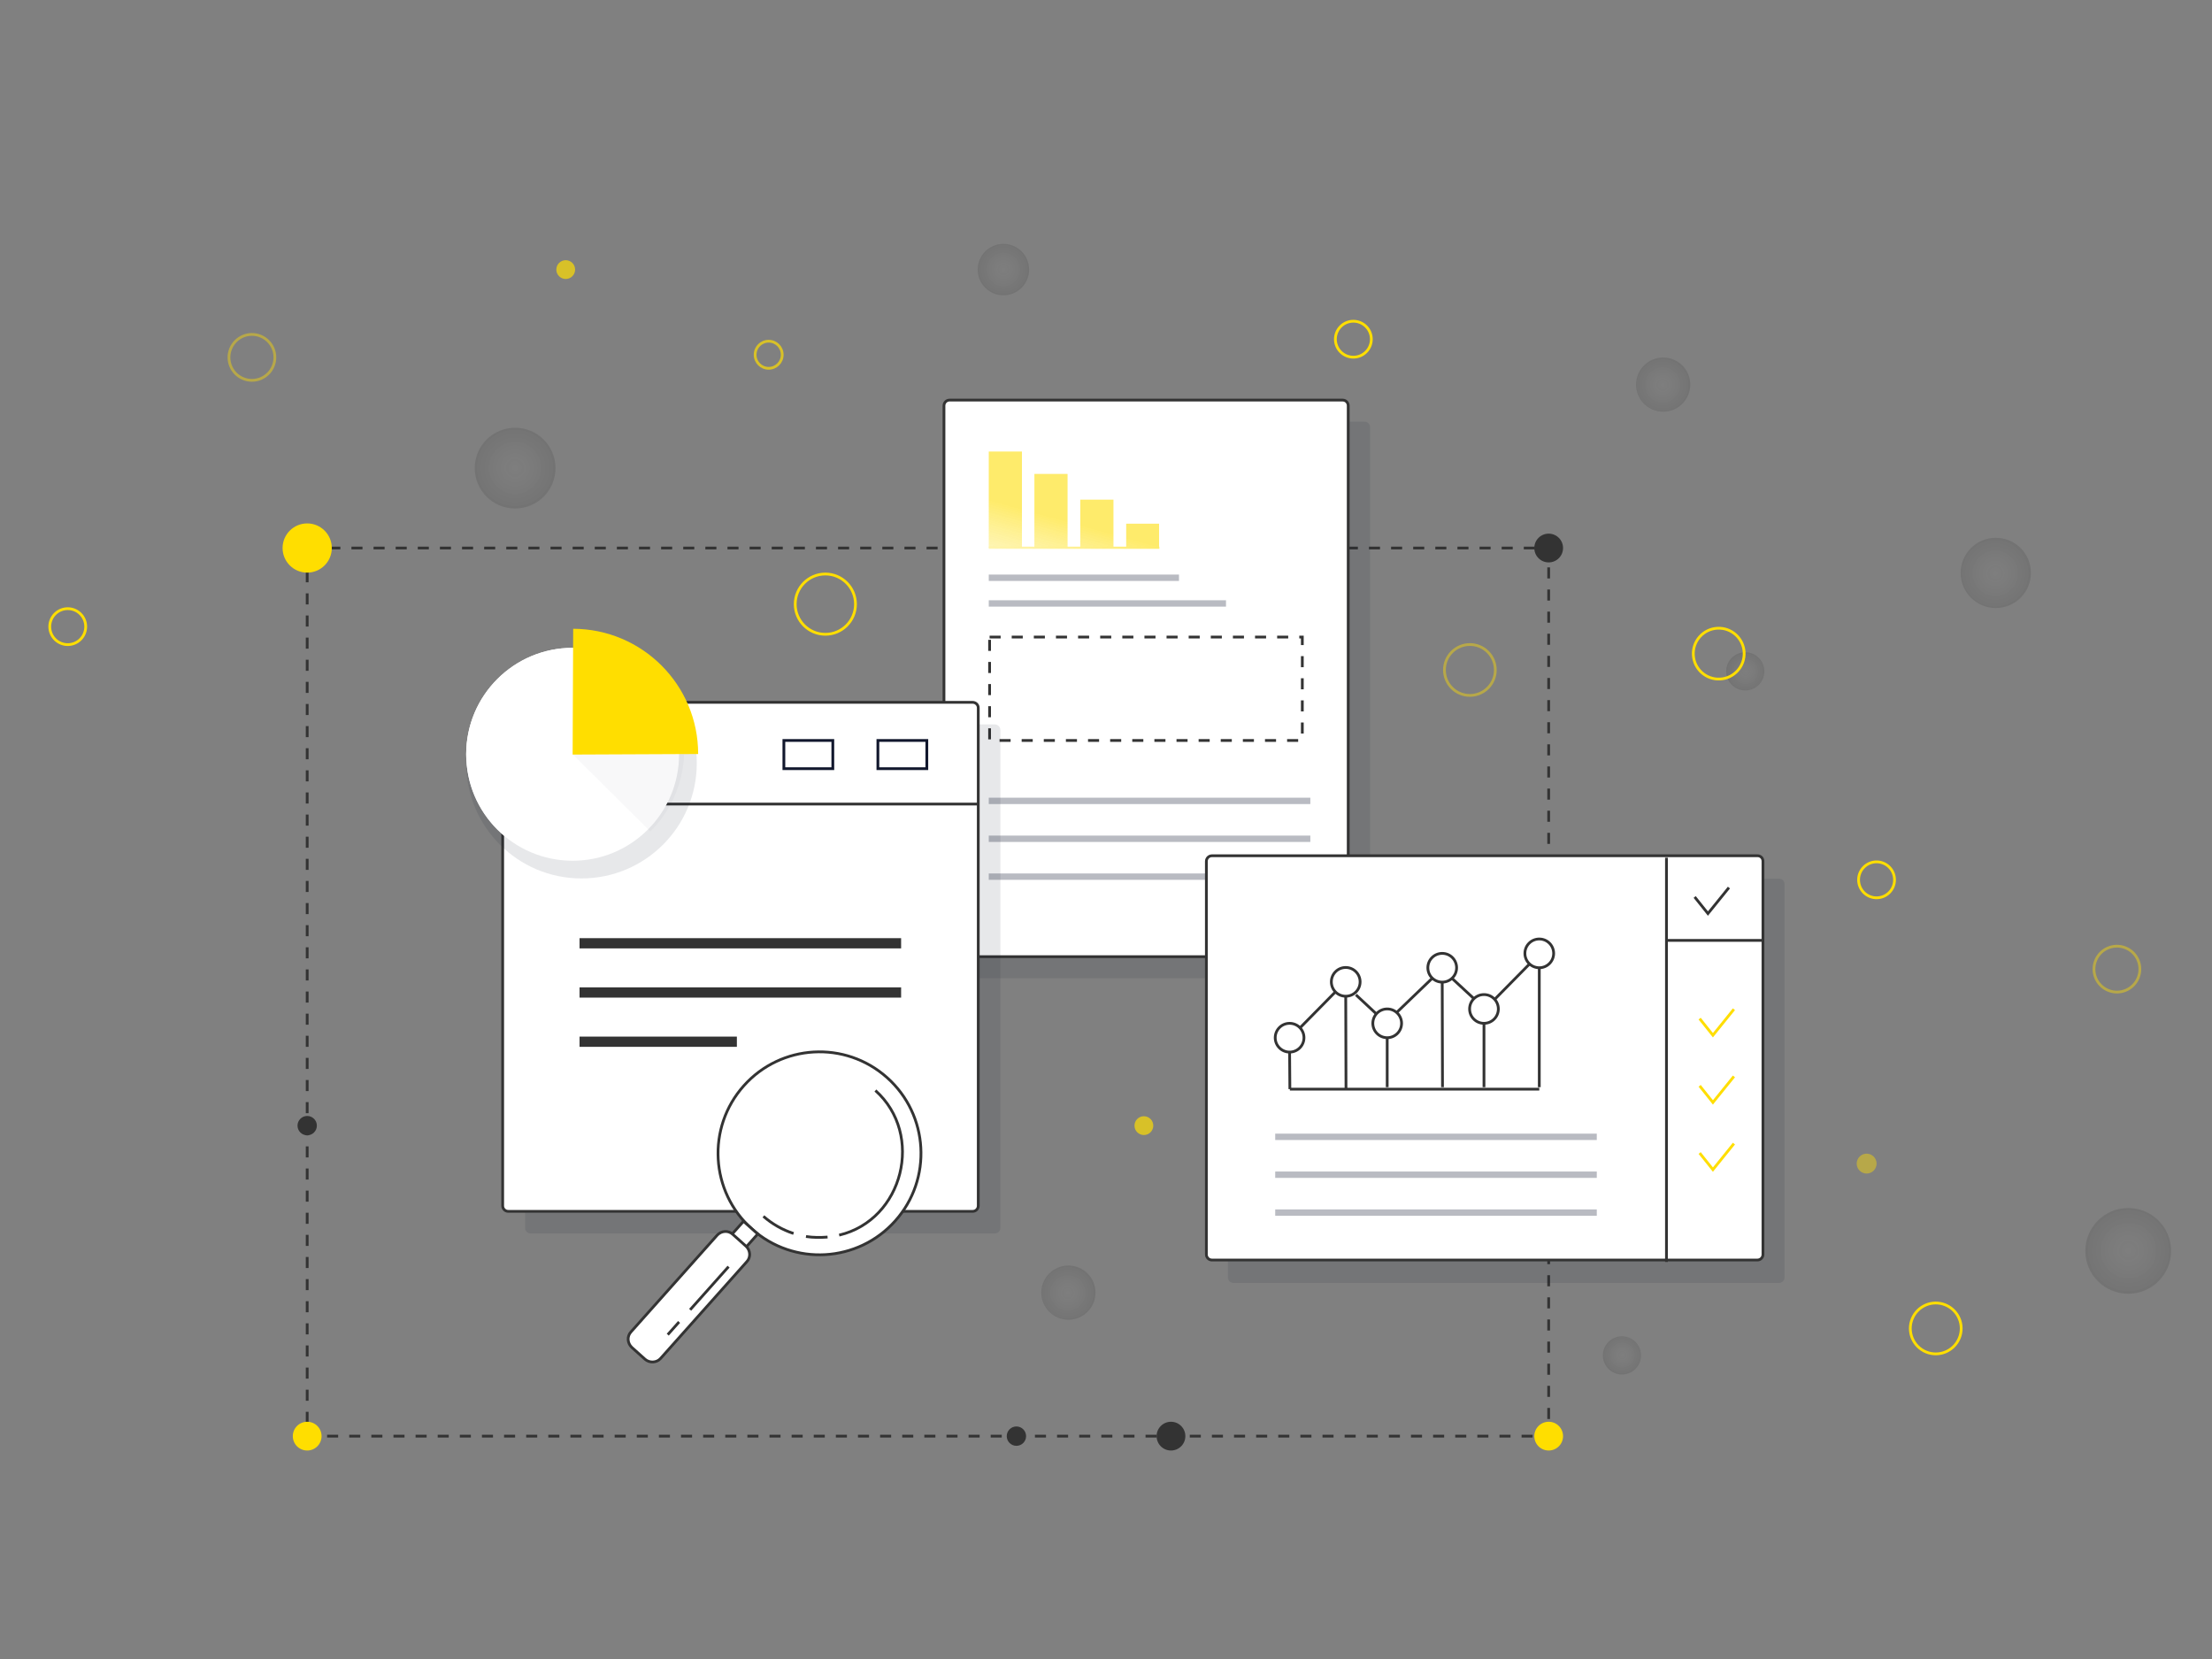 <svg id="Layer_1" xmlns="http://www.w3.org/2000/svg" viewBox="0 0 800 600"><rect x="0" y="0" width="800" height="600" fill="#808080" stroke="none"/><style>.st1{opacity:.1;fill:#11172d}.st2{fill:#fff;stroke:#333;stroke-miterlimit:10}.st4{opacity:.29;fill:#11172d}.st11{fill:#333}.st12{fill:#fff}.st13,.st15,.st19{fill:none;stroke:#333;stroke-miterlimit:10}.st15,.st19{stroke:#ffde00}.st19{opacity:.43}.st24{opacity:.69}.st24,.st27{fill:#ffde00}</style><path fill="none" stroke="#333" stroke-miterlimit="10" stroke-dasharray="4" d="M111.1 198.2h449v321.2h-449z"/><path class="st1" d="M493.5 353.8H351.3c-1.1 0-2-.9-2-2V154.5c0-1.1.9-2 2-2h142.2c1.1 0 2 .9 2 2v197.4c0 1-.9 1.9-2 1.9z"/><path class="st2" d="M485.6 346H343.4c-1.1 0-2-.9-2-2V146.7c0-1.1.9-2 2-2h142.2c1.1 0 2 .9 2 2V344c0 1.1-.9 2-2 2z"/><path fill="#fff" stroke="#333" stroke-miterlimit="10" stroke-dasharray="4" d="M357.9 230.4H471v37.4H357.9z"/><path class="st4" d="M357.6 288.5h116.3v2.3H357.6zm0-71.4h85.8v2.3h-85.8zm0-9.3h68.8v2.3h-68.8zm0 94.4h116.3v2.3H357.6zm0 13.7h116.3v2.3H357.6z"/><g opacity=".58"><linearGradient id="SVGID_1_" gradientUnits="userSpaceOnUse" x1="370.085" y1="157.073" x2="347.007" y2="240.73"><stop offset=".302" stop-color="#fedd00"/><stop offset=".536" stop-color="#feed76" stop-opacity=".776"/><stop offset=".735" stop-color="#fff9d4" stop-opacity=".585"/><stop offset=".824" stop-color="#fffef9" stop-opacity=".5"/><stop offset="1" stop-color="#fff"/></linearGradient><path fill="url(#SVGID_1_)" d="M357.6 198h12v-34.7h-12z"/><linearGradient id="SVGID_2_" gradientUnits="userSpaceOnUse" x1="386.506" y1="161.603" x2="363.428" y2="245.259"><stop offset=".302" stop-color="#fedd00"/><stop offset=".536" stop-color="#feed76" stop-opacity=".776"/><stop offset=".735" stop-color="#fff9d4" stop-opacity=".585"/><stop offset=".824" stop-color="#fffef9" stop-opacity=".5"/><stop offset="1" stop-color="#fff"/></linearGradient><path fill="url(#SVGID_2_)" d="M374.1 198h12v-26.6h-12z"/><linearGradient id="SVGID_3_" gradientUnits="userSpaceOnUse" x1="403.086" y1="166.177" x2="380.008" y2="249.833"><stop offset=".302" stop-color="#fedd00"/><stop offset=".536" stop-color="#feed76" stop-opacity=".776"/><stop offset=".735" stop-color="#fff9d4" stop-opacity=".585"/><stop offset=".824" stop-color="#fffef9" stop-opacity=".5"/><stop offset="1" stop-color="#fff"/></linearGradient><path fill="url(#SVGID_3_)" d="M390.7 198h12v-17.3h-12z"/><linearGradient id="SVGID_4_" gradientUnits="userSpaceOnUse" x1="419.587" y1="170.728" x2="396.509" y2="254.385"><stop offset=".302" stop-color="#fedd00"/><stop offset=".536" stop-color="#feed76" stop-opacity=".776"/><stop offset=".735" stop-color="#fff9d4" stop-opacity=".585"/><stop offset=".824" stop-color="#fffef9" stop-opacity=".5"/><stop offset="1" stop-color="#fff"/></linearGradient><path fill="url(#SVGID_4_)" d="M407.3 198h11.9v-8.6h-11.9z"/><linearGradient id="SVGID_5_" gradientUnits="userSpaceOnUse" x1="397.634" y1="164.673" x2="374.557" y2="248.329"><stop offset=".302" stop-color="#fedd00"/><stop offset=".536" stop-color="#feed76" stop-opacity=".776"/><stop offset=".735" stop-color="#fff9d4" stop-opacity=".585"/><stop offset=".824" stop-color="#fffef9" stop-opacity=".5"/><stop offset="1" stop-color="#fff"/></linearGradient><path fill="url(#SVGID_5_)" d="M357.6 197.7h61.7v.8h-61.7z"/></g><path class="st1" d="M361.8 264v180.1c0 1.1-.9 2-2 2H191.9c-1.1 0-2-.9-2-2V264c0-1.1.9-2 2-2h167.9c1.1 0 2 .9 2 2z"/><path class="st2" d="M353.8 256v180.1c0 1.1-.9 2-2 2h-168c-1.1 0-2-.9-2-2V256c0-1.1.9-2 2-2h167.9c1.2 0 2.1.9 2.1 2z"/><path class="st11" d="M209.6 339.3h116.3v3.7H209.6zm0 17.8h116.3v3.7H209.6zm0 17.8h56.9v3.7h-56.9z"/><circle class="st12" cx="207.1" cy="272.8" r="38.5"/><ellipse transform="rotate(-48.279 296.409 417.12)" class="st2" cx="296.4" cy="417.1" rx="36.7" ry="36.7"/><path class="st13" d="M287 446.1c-4-1.3-7.7-3.4-10.9-6.2m23.2 7.5c-2.6.2-5.2.2-7.8-.2m25.1-52.8c17.8 15.9 10.1 46.8-13.1 52.3"/><path transform="rotate(41.721 269.186 446.47)" class="st2" d="M265.8 443.1h6.9v6.7h-6.9z"/><path class="st2" d="M233.3 491.6l-4.8-4.3c-1.6-1.5-1.8-4-.3-5.6l31.2-35c1.5-1.6 4-1.8 5.6-.3l4.8 4.3c1.6 1.5 1.8 4 .3 5.6l-31.2 35c-1.4 1.6-4 1.7-5.6.3z"/><path class="st13" d="M245.6 478.1c-1.4 1.5-2.7 3.1-4.1 4.6m22-24.6c-4.6 5.2-9.3 10.4-13.9 15.6"/><radialGradient id="SVGID_6_" cx="-2723.871" cy="345.856" r="6.905" gradientTransform="scale(-1 1) rotate(10.987 -1142.252 11173.174)" gradientUnits="userSpaceOnUse"><stop offset="0" stop-color="#2e2e2e" stop-opacity=".04"/><stop offset=".312" stop-color="#252525" stop-opacity=".09"/><stop offset=".825" stop-color="#0c0c0c" stop-opacity=".172"/><stop offset="1" stop-color="#020202" stop-opacity=".2"/></radialGradient><circle cx="631.2" cy="242.8" r="6.9" opacity=".5" fill="url(#SVGID_6_)"/><ellipse transform="rotate(-3 621.57 236.337) scale(1)" class="st15" cx="621.6" cy="236.4" rx="9.2" ry="9.2"/><radialGradient id="SVGID_7_" cx="-4331.81" cy="1891.725" r="9.844" gradientTransform="scale(-1 1) rotate(-37.013 -5084.417 -4557.022)" gradientUnits="userSpaceOnUse"><stop offset="0" stop-color="#2e2e2e" stop-opacity=".04"/><stop offset=".312" stop-color="#252525" stop-opacity=".09"/><stop offset=".825" stop-color="#0c0c0c" stop-opacity=".172"/><stop offset="1" stop-color="#020202" stop-opacity=".2"/></radialGradient><circle cx="601.5" cy="139.1" r="9.8" opacity=".5" fill="url(#SVGID_7_)"/><radialGradient id="SVGID_8_" cx="-4357.706" cy="2283.446" r="9.844" gradientTransform="scale(-1 1) rotate(-37.013 -5084.417 -4557.022)" gradientUnits="userSpaceOnUse"><stop offset="0" stop-color="#2e2e2e" stop-opacity=".04"/><stop offset=".312" stop-color="#252525" stop-opacity=".09"/><stop offset=".825" stop-color="#0c0c0c" stop-opacity=".172"/><stop offset="1" stop-color="#020202" stop-opacity=".2"/></radialGradient><circle cx="386.4" cy="467.5" r="9.8" opacity=".5" fill="url(#SVGID_8_)"/><radialGradient id="SVGID_9_" cx="-4468.871" cy="1873.699" r="12.66" gradientTransform="scale(-1 1) rotate(-37.013 -5084.417 -4557.022)" gradientUnits="userSpaceOnUse"><stop offset="0" stop-color="#2e2e2e" stop-opacity=".04"/><stop offset=".312" stop-color="#252525" stop-opacity=".09"/><stop offset=".825" stop-color="#0c0c0c" stop-opacity=".172"/><stop offset="1" stop-color="#020202" stop-opacity=".2"/></radialGradient><circle cx="721.8" cy="207.2" r="12.7" opacity=".5" fill="url(#SVGID_9_)"/><ellipse transform="rotate(-45.001 531.609 242.3)" class="st19" cx="531.6" cy="242.3" rx="9.2" ry="9.2"/><ellipse transform="rotate(-45.001 678.693 318.222)" class="st15" cx="678.7" cy="318.2" rx="6.5" ry="6.5"/><ellipse transform="rotate(-45.001 489.452 122.733)" class="st15" cx="489.5" cy="122.7" rx="6.5" ry="6.5"/><path class="st1" d="M645.4 319.8V462c0 1.1-.9 2-2 2H446.1c-1.1 0-2-.9-2-2V319.8c0-1.1.9-2 2-2h197.4c1.1 0 1.9.9 1.9 2z"/><path class="st2" d="M637.6 311.5v142.2c0 1.1-.9 2-2 2H438.3c-1.1 0-2-.9-2-2V311.5c0-1.1.9-2 2-2h197.4c1 0 1.9.8 1.9 2z"/><path class="st4" d="M461.2 410h116.3v2.3H461.2zm0 13.7h116.3v2.3H461.2zm0 13.7h116.3v2.3H461.2z"/><path class="st15" d="M614.7 368.4l4.8 6 7.6-9.4m-12.4 27.7l4.8 6 7.6-9.4M614.7 417l4.8 6 7.6-9.4"/><path class="st13" d="M612.9 324.4l4.8 6 7.6-9.4m-158.9 59.4l.1 13.5"/><circle class="st13" cx="466.4" cy="375.3" r="5.2"/><circle class="st13" cx="486.7" cy="355.1" r="5.2"/><circle class="st13" cx="501.7" cy="370.1" r="5.2"/><circle class="st13" cx="521.6" cy="350" r="5.2"/><circle class="st13" cx="536.7" cy="364.9" r="5.2"/><circle class="st13" cx="556.7" cy="344.8" r="5.2"/><path class="st13" d="M470.2 371.7l12.8-13m7.4 1.1l7.4 6.9m7.3-.5l13-12.5m7 .1l8 7.4m7.4.3l12.7-12.9m-66.5 11.7l.1 33.6m14.9-18.6v17.9m19.9-38.1l.1 38.1m15-23.1v23.1m20-43.2v43.2m-90.2.7h90.2m46-83.7v146.2m0-116.3h34.9"/><radialGradient id="SVGID_10_" cx="-3154.126" cy="-2510.582" r="6.905" gradientTransform="scale(-1 1) rotate(75.718 -3800.583 641.189)" gradientUnits="userSpaceOnUse"><stop offset="0" stop-color="#2e2e2e" stop-opacity=".04"/><stop offset=".312" stop-color="#252525" stop-opacity=".09"/><stop offset=".825" stop-color="#0c0c0c" stop-opacity=".172"/><stop offset="1" stop-color="#020202" stop-opacity=".2"/></radialGradient><circle cx="586.6" cy="490.2" r="6.9" opacity=".5" fill="url(#SVGID_10_)"/><radialGradient id="SVGID_11_" cx="-3235.922" cy="-2342.526" r="15.475" gradientTransform="scale(-1 1) rotate(75.718 -3800.583 641.189)" gradientUnits="userSpaceOnUse"><stop offset="0" stop-color="#2e2e2e" stop-opacity=".04"/><stop offset=".312" stop-color="#252525" stop-opacity=".09"/><stop offset=".825" stop-color="#0c0c0c" stop-opacity=".172"/><stop offset="1" stop-color="#020202" stop-opacity=".2"/></radialGradient><circle cx="769.7" cy="452.4" r="15.5" opacity=".5" fill="url(#SVGID_11_)"/><ellipse transform="rotate(-67.728 700.133 480.429)" class="st15" cx="700.1" cy="480.4" rx="9.2" ry="9.2"/><ellipse transform="rotate(-67.728 675.122 420.819)" cx="675.1" cy="420.8" rx="3.6" ry="3.6" opacity=".43" fill="#ffde00"/><ellipse transform="rotate(-67.728 765.68 350.437)" class="st19" cx="765.6" cy="350.4" rx="8.3" ry="8.3"/><ellipse transform="rotate(-45.001 24.54 226.617)" class="st15" cx="24.5" cy="226.6" rx="6.5" ry="6.5"/><ellipse transform="rotate(-67.728 91.072 129.268)" class="st19" cx="91.1" cy="129.3" rx="8.3" ry="8.3"/><radialGradient id="SVGID_12_" cx="-2482.821" cy="296.219" r="9.326" gradientTransform="scale(-1 1) rotate(7.99 .094 15374.155)" gradientUnits="userSpaceOnUse"><stop offset="0" stop-color="#2e2e2e" stop-opacity=".04"/><stop offset=".312" stop-color="#252525" stop-opacity=".09"/><stop offset=".825" stop-color="#0c0c0c" stop-opacity=".172"/><stop offset="1" stop-color="#020202" stop-opacity=".2"/></radialGradient><circle cx="362.9" cy="97.5" r="9.3" opacity=".5" fill="url(#SVGID_12_)"/><circle class="st24" cx="204.6" cy="97.5" r="3.4"/><circle class="st24" cx="413.7" cy="407.1" r="3.4"/><radialGradient id="SVGID_13_" cx="-2297.958" cy="342.736" r="14.551" gradientTransform="scale(-1 1) rotate(7.99 .094 15374.155)" gradientUnits="userSpaceOnUse"><stop offset="0" stop-color="#2e2e2e" stop-opacity=".04"/><stop offset=".312" stop-color="#252525" stop-opacity=".09"/><stop offset=".825" stop-color="#0c0c0c" stop-opacity=".172"/><stop offset="1" stop-color="#020202" stop-opacity=".2"/></radialGradient><circle cx="186.3" cy="169.3" r="14.6" opacity=".5" fill="url(#SVGID_13_)"/><circle cx="278" cy="128.3" r="4.9" opacity=".69" fill="none" stroke="#ffde00" stroke-miterlimit="10"/><circle class="st15" cx="298.5" cy="218.5" r="10.9"/><circle class="st27" cx="111.1" cy="519.4" r="5.2"/><circle class="st27" cx="111.1" cy="198.2" r="8.9"/><circle class="st27" cx="560.1" cy="519.4" r="5.2"/><circle class="st11" cx="111.1" cy="407.1" r="3.5"/><circle class="st11" cx="423.5" cy="519.4" r="5.2"/><circle class="st11" cx="560.1" cy="198.2" r="5.2"/><circle class="st11" cx="367.6" cy="519.4" r="3.5"/><path class="st13" d="M353.8 290.8h-172"/><circle class="st1" cx="210.3" cy="276" r="41.7"/><circle class="st12" cx="207.1" cy="272.8" r="38.5"/><path d="M207.1 272.8l28.1 27.9c7.2-7.2 11.8-17 12.2-27.9h-40.3z" opacity=".03" fill="#11172d"/><path class="st27" d="M252.5 272.7c0-25-20.2-45.2-45.2-45.3l-.2 45.5h.1v-.1.1l45.3-.2z"/><path d="M317.5 267.8h17.7V278h-17.7zm-34 0h17.7V278h-17.7z" fill="none" stroke="#11172d" stroke-miterlimit="10"/></svg>